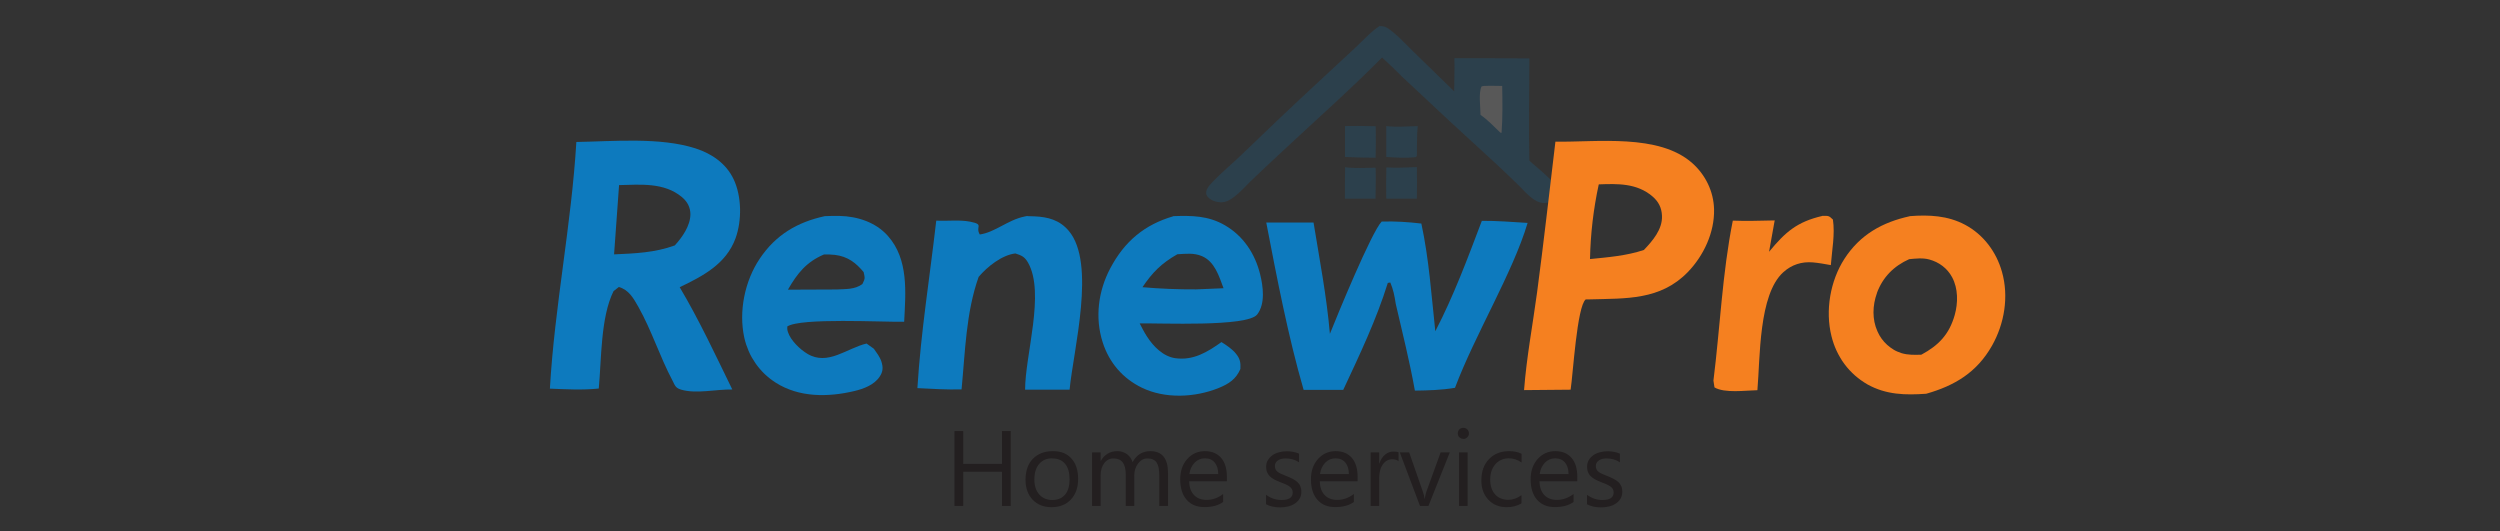 <?xml version="1.0" encoding="UTF-8"?>
<svg id="Layer_5" data-name="Layer 5" xmlns="http://www.w3.org/2000/svg" viewBox="0 0 240 51">
  <rect x="0" y="0" width="240" height="51" fill="#333333" stroke="none"/>
  <defs>
    <style>
      .cls-1 {
        fill: #231f20;
      }

      .cls-2 {
        fill: #fff;
      }

      .cls-3 {
        opacity: .18;
      }

      .cls-4 {
        fill: #f58020;
      }

      .cls-5 {
        fill: #0d7abe;
      }
    </style>
  </defs>
  <g class="cls-3">
    <path class="cls-5" d="M132.48,2.51s.05,0,.07,0c.27,0,.47.06.69.21.9.61,1.69,1.5,2.47,2.26l3.89,3.79c0-1.06.06-2.12.02-3.18,2.4-.01,4.8,0,7.2.02,0,3.27-.08,6.55,0,9.81.6.59,2.74,2.17,2.78,2.98.01.23-.05.43-.21.6-.27.29-.74.48-1.13.49-.47,0-.87-.22-1.23-.5-.44-.34-.81-.77-1.2-1.16-.72-.7-1.45-1.4-2.18-2.08-3.03-2.76-6.03-5.54-9.01-8.35-.64-.64-1.29-1.27-1.96-1.88-3.15,3.18-6.53,6.16-9.8,9.22-.94.87-1.87,1.75-2.8,2.64-.53.52-1.06,1.12-1.65,1.56-.35.26-.74.48-1.19.48-.44,0-.99-.16-1.29-.51-.14-.16-.18-.31-.15-.53.05-.34.42-.72.65-.96.83-.87,1.8-1.66,2.67-2.5,2.49-2.41,5-4.79,7.54-7.14l3.47-3.22c.76-.71,1.48-1.53,2.35-2.09Z"/>
    <path class="cls-2" d="M142.5,8.25c.57-.03,1.14,0,1.71,0,.03,1.47.05,3.04-.06,4.5l-.12-.02c-.61-.58-1.21-1.23-1.9-1.7,0-.68-.21-2.19.11-2.74l.27-.05Z"/>
    <path class="cls-5" d="M129.12,12.1c.98-.02,1.97-.01,2.95.02.02,1.01.02,2.01-.01,3.02-.98,0-1.96-.02-2.94-.07v-2.96Z"/>
    <path class="cls-5" d="M133.07,12.1c.96.13,2.06.02,3.03.01-.09.94-.06,1.91-.08,2.86l-.11.12c-.93.1-1.9.04-2.83-.02v-2.97Z"/>
    <path class="cls-5" d="M133.09,16.07c.97.07,1.96,0,2.93-.03.02,1.01.02,2.02,0,3.03h-2.94c-.02-.99-.02-2,.01-3Z"/>
    <path class="cls-5" d="M129.13,16.05c.94.14,1.99.05,2.93.05.04.99,0,1.98-.01,2.97h-2.94c0-1,0-2.01.02-3.02Z"/>
  </g>
  <g>
    <g>
      <path class="cls-5" d="M55.32,13.63c3.56-.06,8.07-.48,11.46.62,1.55.5,2.93,1.44,3.65,2.96.78,1.65.8,3.97.18,5.67-.91,2.48-3.15,3.63-5.36,4.69,1.86,3.13,3.45,6.54,5.05,9.82-1.54-.03-3.46.45-4.93.01-.55-.17-.57-.41-.83-.9-1.2-2.27-1.99-4.79-3.25-7.03-.48-.85-.92-1.64-1.88-1.92l-.51.4c-1.25,2.52-1.15,6.51-1.42,9.35-1.57.16-3.13.07-4.69.01.45-7.91,2.07-15.76,2.54-23.68ZM58.95,24.42c2.01-.09,3.91-.16,5.83-.86.71-.78,1.48-1.86,1.5-2.97,0-.7-.3-1.24-.83-1.68-1.69-1.41-3.98-1.19-6.02-1.14l-.48,6.66Z"/>
      <path class="cls-4" d="M149.31,13.6c4.01.06,9.94-.79,13.15,2.06,1.27,1.13,2.05,2.72,2.09,4.44.05,2.22-1,4.45-2.52,6.02-2.64,2.72-5.94,2.52-9.4,2.62h-.4c-.84.68-1.22,7.2-1.45,8.67l-4.47.04c.24-3.15.83-6.26,1.25-9.38.64-4.81,1.18-9.65,1.76-14.47ZM152.65,24.87c1.77-.18,3.46-.31,5.16-.87.83-.87,1.8-1.98,1.74-3.29-.03-.77-.34-1.37-.92-1.86-1.49-1.27-3.33-1.22-5.15-1.15-.51,2.36-.79,4.74-.84,7.16Z"/>
      <path class="cls-4" d="M183.34,20.75c1.84-.14,3.64-.06,5.31.83,1.76.94,3,2.6,3.54,4.52.67,2.37.24,4.97-.96,7.09-1.46,2.57-3.58,3.83-6.31,4.61-1.99.14-3.84.11-5.65-.9-.21-.12-.42-.26-.62-.4-.2-.14-.39-.3-.58-.46-.18-.16-.36-.34-.53-.52-.17-.18-.32-.37-.47-.57-.15-.2-.29-.4-.41-.62-.13-.21-.24-.43-.35-.66-.1-.22-.2-.45-.28-.69-.08-.23-.15-.47-.21-.71-.61-2.46-.12-5.31,1.25-7.43,1.5-2.32,3.65-3.51,6.26-4.08ZM180.19,28.13c-.43,1.18-.48,2.53.05,3.69.06.12.12.24.18.36.07.12.14.23.22.34.08.11.16.21.25.31.09.1.18.19.28.28s.2.17.31.25c.11.08.22.15.33.22.12.07.23.13.36.18.12.05.25.1.37.14.62.19,1.27.17,1.91.15,1.65-.89,2.67-1.94,3.2-3.8.33-1.17.34-2.55-.25-3.64-.46-.86-1.26-1.45-2.19-1.7-.63-.17-1.29-.09-1.93-.03-1.47.66-2.54,1.72-3.11,3.28Z"/>
      <path class="cls-5" d="M142.25,21.2c1.46-.01,2.94.11,4.4.2-1.42,4.78-5.06,10.74-6.97,15.83-1.29.22-2.55.25-3.85.27-.5-2.8-1.2-5.57-1.84-8.34-.11-.74-.23-1.35-.52-2.04l-.24.04c-1.08,3.49-2.73,6.96-4.28,10.27h-3.8c-1.5-5.17-2.57-10.78-3.59-16.07h4.54c.58,3.57,1.26,7.08,1.57,10.69.72-1.81,3.99-9.76,4.97-10.78,1.3-.04,2.52.04,3.81.19.73,3.36.97,6.92,1.34,10.34,1.77-3.41,3.1-6.99,4.46-10.58Z"/>
      <path class="cls-5" d="M79.18,20.75c.48-.02.95-.03,1.43-.02,1.71.04,3.45.6,4.62,1.91,2.02,2.27,1.71,5.44,1.57,8.25-2.08.04-9.92-.4-11.22.45,0,.23-.02.27.06.53.26.81,1.16,1.67,1.86,2.09,1.97,1.19,3.8-.54,5.69-.98l.7.5c.26.37.58.78.72,1.22.18.56.17.97-.17,1.47-.53.79-1.54,1.16-2.42,1.37-2.52.6-5.31.63-7.56-.81-.19-.12-.37-.25-.55-.39-.18-.14-.35-.29-.51-.44-.16-.16-.32-.32-.46-.49-.15-.17-.28-.35-.41-.53-.13-.19-.25-.38-.36-.57s-.21-.4-.3-.61c-.09-.21-.17-.42-.24-.63-.07-.22-.13-.43-.18-.66-.55-2.52.05-5.44,1.48-7.57,1.54-2.3,3.62-3.52,6.26-4.09ZM75.64,27.81l4.67-.02c.87-.05,1.74.02,2.48-.52.27-.55.25-.55.12-1.15-.76-.91-1.54-1.5-2.75-1.65-.35-.04-.71-.05-1.06-.04-1.69.72-2.55,1.8-3.46,3.38Z"/>
      <path class="cls-5" d="M112.64,20.75c1.77-.06,3.35-.05,4.94.87,1.77,1.02,2.9,2.72,3.39,4.7.29,1.16.52,2.84-.28,3.87-.95,1.22-9.38.81-11.28.86.22.42.43.84.69,1.24.62.97,1.57,1.94,2.75,2.1,1.72.23,3.06-.59,4.41-1.55.45.28,1.04.67,1.38,1.1.41.5.47.85.44,1.48-.43.99-1.11,1.43-2.09,1.83-2.28.92-5.14,1.05-7.37-.03-1.83-.89-3.13-2.39-3.76-4.35-.76-2.37-.43-4.92.72-7.1,1.37-2.6,3.29-4.2,6.06-5.01ZM109.66,27.57c1.73.15,3.44.22,5.18.21l2.62-.11c-.44-1.17-.84-2.55-2.07-3.08-.76-.33-1.57-.23-2.37-.18-1.5.86-2.37,1.71-3.35,3.17Z"/>
      <path class="cls-5" d="M98.63,20.75c.23,0,.46.01.69.02,1.3.06,2.4.35,3.28,1.39,2.64,3.12.45,11.4.08,15.25h-4.27c0-3.33,1.94-9.28.28-12.2-.33-.57-.61-.68-1.21-.88-1.3.15-2.71,1.28-3.53,2.25-1.22,3.44-1.29,7.19-1.64,10.8-1.42.04-2.83-.05-4.24-.12.33-5.38,1.2-10.72,1.81-16.08,1.05.06,2.22-.1,3.25.1,1.41.28.46.46.93,1.23,1.47-.21,2.68-1.39,4.28-1.72l.29-.06Z"/>
      <path class="cls-4" d="M174.94,20.72c.58.01.61-.05,1.02.36.21,1.41-.09,2.94-.2,4.37-.57-.1-1.14-.21-1.72-.26-1.07-.09-2.03.21-2.84.94-2.38,2.14-2.22,8.24-2.49,11.33-1.15.02-3.14.31-4.12-.27l-.1-.65c.64-5.1.85-10.32,1.86-15.36,1.34.06,2.68,0,4.02-.02l-.54,3.01c1.56-1.89,2.67-2.87,5.11-3.44Z"/>
    </g>
    <g>
      <path class="cls-1" d="M97.03,48.57h-.84v-3.28h-3.72v3.28h-.84v-7.19h.84v3.15h3.72v-3.15h.84v7.19Z"/>
      <path class="cls-1" d="M100.95,48.69c-.76,0-1.36-.24-1.82-.72-.45-.48-.68-1.12-.68-1.91,0-.86.24-1.54.71-2.02s1.11-.73,1.91-.73,1.36.23,1.79.71c.43.47.64,1.13.64,1.96s-.23,1.47-.69,1.97c-.46.49-1.08.74-1.86.74ZM101.01,44c-.53,0-.95.18-1.25.54-.31.36-.46.86-.46,1.49s.16,1.09.47,1.44c.31.35.73.53,1.25.53s.94-.17,1.23-.52c.29-.34.43-.84.43-1.47s-.14-1.14-.43-1.48c-.29-.35-.69-.52-1.23-.52Z"/>
      <path class="cls-1" d="M112.11,48.57h-.82v-2.95c0-.57-.09-.98-.26-1.23-.18-.25-.47-.38-.88-.38-.35,0-.65.16-.89.48s-.37.71-.37,1.15v2.93h-.82v-3.05c0-1.01-.39-1.51-1.17-1.51-.36,0-.66.15-.89.45-.23.3-.35.7-.35,1.18v2.93h-.82v-5.14h.82v.81h.02c.36-.62.9-.93,1.59-.93.35,0,.66.1.92.29s.44.45.54.77c.38-.71.95-1.06,1.7-1.06,1.13,0,1.7.7,1.7,2.09v3.16Z"/>
      <path class="cls-1" d="M117.79,46.2h-3.63c.01.57.17,1.01.46,1.32s.7.47,1.21.47c.58,0,1.11-.19,1.59-.57v.77c-.45.33-1.05.49-1.79.49s-1.3-.23-1.71-.7c-.41-.47-.62-1.12-.62-1.97,0-.8.23-1.45.68-1.95s1.02-.75,1.69-.75,1.19.22,1.56.65c.37.43.55,1.04.55,1.81v.43ZM116.95,45.51c0-.48-.12-.84-.34-1.11s-.54-.4-.94-.4-.72.14-.99.42c-.27.28-.44.64-.5,1.09h2.77Z"/>
      <path class="cls-1" d="M121.54,48.38v-.88c.45.33.94.5,1.48.5.72,0,1.08-.24,1.08-.72,0-.14-.03-.25-.09-.35-.06-.09-.15-.18-.25-.25-.11-.07-.23-.14-.37-.2-.14-.06-.3-.12-.46-.18-.23-.09-.43-.18-.6-.27s-.32-.2-.43-.31-.2-.25-.26-.39-.09-.32-.09-.52c0-.24.05-.45.17-.64s.26-.34.44-.47c.18-.13.39-.22.63-.28.24-.06.48-.1.73-.1.44,0,.84.08,1.19.23v.83c-.38-.25-.81-.37-1.3-.37-.15,0-.29.02-.42.05-.12.04-.23.08-.32.15-.09.06-.16.14-.21.23-.05.09-.07.19-.07.29,0,.13.02.25.07.34.05.09.12.17.21.24.09.07.21.13.34.19s.29.12.46.19c.23.09.43.18.61.27.18.09.33.2.46.31.13.12.23.25.29.4s.1.33.1.54c0,.25-.05.48-.17.66-.11.19-.26.34-.45.47-.19.13-.4.22-.65.28-.24.06-.5.09-.77.09-.53,0-.99-.1-1.37-.31Z"/>
      <path class="cls-1" d="M130.33,46.2h-3.63c.01.57.17,1.01.46,1.32.29.31.7.47,1.21.47.58,0,1.11-.19,1.6-.57v.77c-.45.33-1.05.49-1.79.49s-1.29-.23-1.71-.7c-.41-.47-.62-1.12-.62-1.97,0-.8.23-1.45.68-1.95.45-.5,1.02-.75,1.69-.75s1.19.22,1.56.65c.37.43.55,1.04.55,1.81v.43ZM129.49,45.51c0-.48-.12-.84-.34-1.11-.22-.26-.54-.4-.94-.4s-.72.14-.99.42c-.27.28-.44.64-.5,1.09h2.77Z"/>
      <path class="cls-1" d="M134.25,44.26c-.14-.11-.35-.17-.62-.17-.35,0-.65.17-.88.5-.24.33-.35.78-.35,1.36v2.62h-.82v-5.14h.82v1.06h.02c.12-.36.3-.64.54-.84.24-.2.51-.3.81-.3.22,0,.38.02.49.07v.85Z"/>
      <path class="cls-1" d="M139.18,43.43l-2.05,5.14h-.81l-1.94-5.14h.9l1.3,3.73c.1.27.16.51.18.72h.02c.03-.26.09-.49.16-.7l1.36-3.75h.87Z"/>
      <path class="cls-1" d="M140.48,42.13c-.15,0-.27-.05-.38-.15s-.15-.23-.15-.38.05-.28.15-.38.23-.15.38-.15.28.05.38.15.16.23.16.38-.05.27-.16.38-.23.16-.38.16ZM140.89,48.57h-.82v-5.14h.82v5.14Z"/>
      <path class="cls-1" d="M146.05,48.33c-.4.24-.86.36-1.4.36-.73,0-1.32-.24-1.77-.72-.45-.48-.67-1.09-.67-1.85,0-.85.24-1.53.73-2.04.48-.51,1.13-.77,1.94-.77.45,0,.85.08,1.19.25v.84c-.38-.27-.79-.4-1.22-.4-.53,0-.96.19-1.29.56-.33.38-.5.87-.5,1.48s.16,1.08.47,1.42c.31.35.74.52,1.27.52.45,0,.87-.15,1.26-.45v.78Z"/>
      <path class="cls-1" d="M151.42,46.2h-3.63c.01.57.17,1.01.46,1.32s.7.47,1.21.47c.58,0,1.11-.19,1.6-.57v.77c-.45.33-1.05.49-1.79.49s-1.29-.23-1.71-.7c-.41-.47-.62-1.12-.62-1.97,0-.8.23-1.45.68-1.95.45-.5,1.01-.75,1.69-.75s1.19.22,1.56.65.55,1.04.55,1.81v.43ZM150.58,45.51c0-.48-.12-.84-.34-1.11-.22-.26-.54-.4-.94-.4s-.72.14-.99.42c-.27.28-.44.64-.5,1.09h2.77Z"/>
      <path class="cls-1" d="M152.35,48.38v-.88c.45.33.94.5,1.48.5.72,0,1.08-.24,1.08-.72,0-.14-.03-.25-.09-.35-.06-.09-.14-.18-.25-.25-.11-.07-.23-.14-.37-.2-.14-.06-.3-.12-.46-.18-.23-.09-.43-.18-.6-.27-.17-.09-.31-.2-.43-.31s-.2-.25-.26-.39-.09-.32-.09-.52c0-.24.05-.45.16-.64.11-.19.26-.34.44-.47.18-.13.39-.22.63-.28.23-.06.48-.1.73-.1.44,0,.84.08,1.19.23v.83c-.38-.25-.81-.37-1.3-.37-.15,0-.29.02-.41.05-.13.04-.23.08-.32.15-.09.06-.16.14-.21.23-.05.09-.07.19-.07.29,0,.13.02.25.07.34.05.09.12.17.21.24s.21.13.34.19.29.12.46.19c.23.09.43.18.61.27.18.09.33.2.46.31s.22.25.29.4.1.33.1.54c0,.25-.06.48-.17.66-.11.19-.26.34-.45.47-.19.13-.4.22-.65.28-.24.06-.5.09-.77.09-.53,0-.99-.1-1.37-.31Z"/>
    </g>
  </g>
</svg>